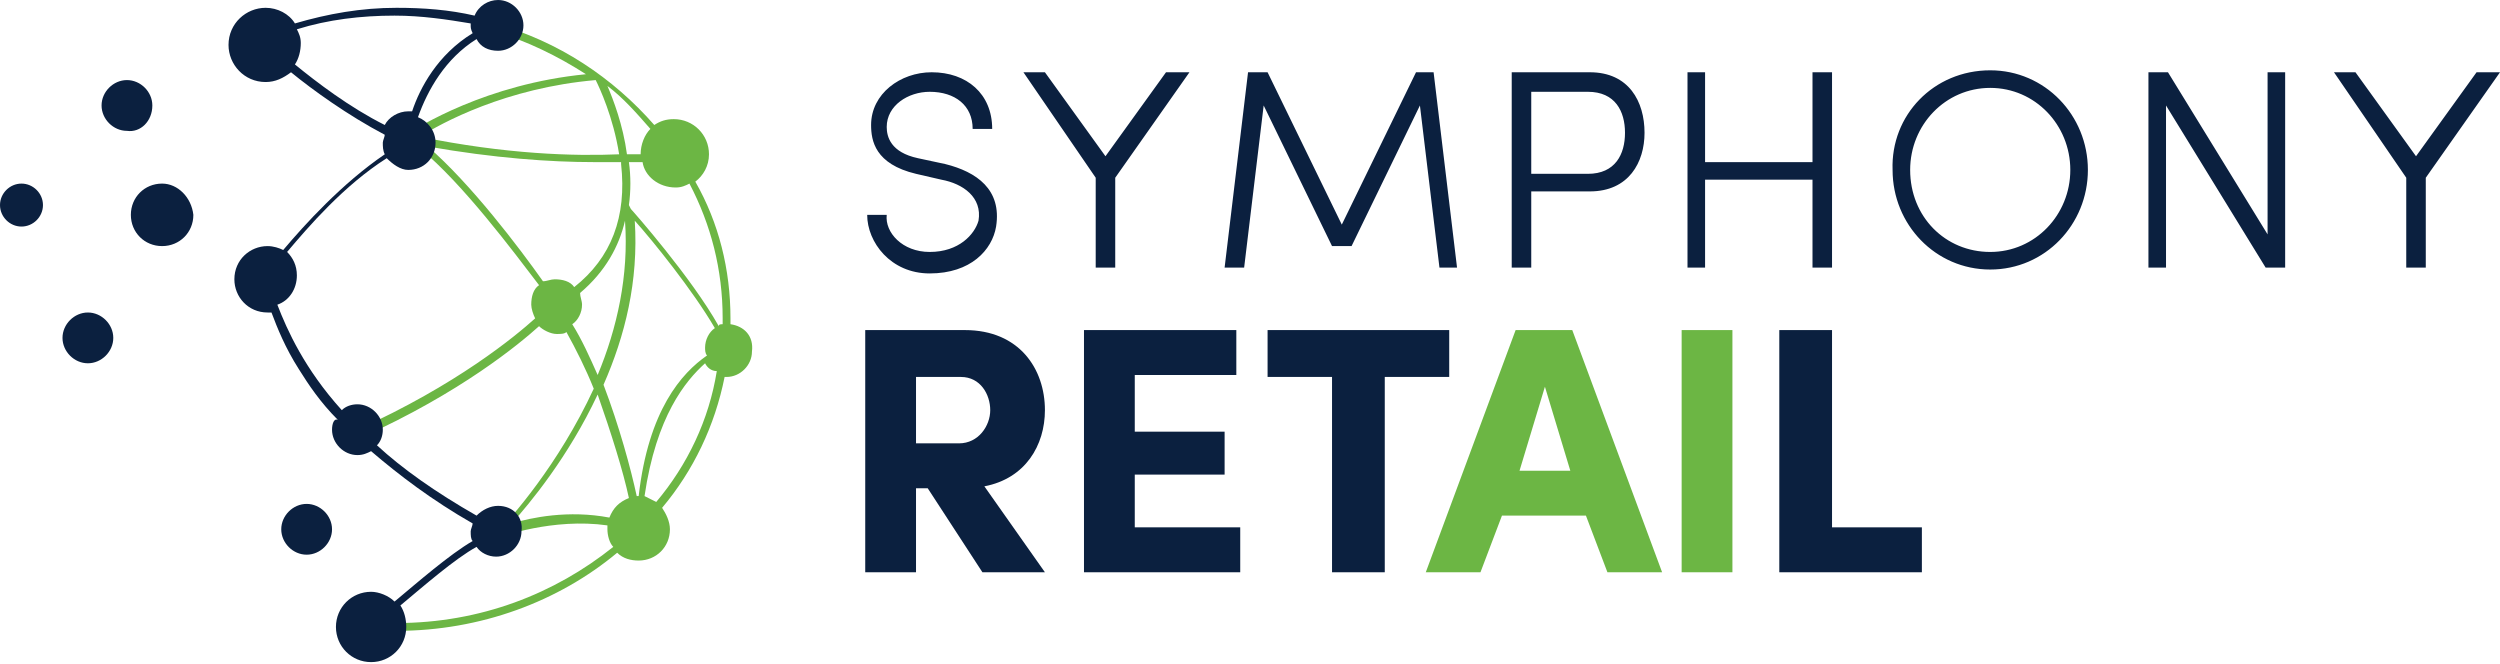<svg xmlns="http://www.w3.org/2000/svg" viewBox="0 0 128 34"><path fill-rule="evenodd" clip-rule="evenodd" fill="#0B203F" d="M47.6 12.9c1.5 0 2.3-.9 2.5-1.6.2-1.2-.8-1.9-1.9-2.1l-1.3-.3c-2.1-.5-2.3-1.7-2.3-2.5 0-1.6 1.5-2.7 3.1-2.7 1.8 0 3.1 1.1 3.1 2.9h-1c0-1.2-.9-1.9-2.2-1.9-1.1 0-2.2.7-2.2 1.8 0 .5.2 1.3 1.6 1.6l1.4.3c1.6.4 2.9 1.3 2.6 3.2-.2 1.2-1.3 2.4-3.4 2.4-2 0-3.2-1.6-3.2-3h1c-.1.9.8 1.9 2.2 1.9M57.1 13.7h-1V9.1l-3.7-5.4h1.1L56.6 8l3.1-4.3h1.2l-3.8 5.4v4.6M72.5 3.7h.9l1.2 10h-.9l-1-8.3-3.5 7.2h-1l-3.5-7.2-1 8.3h-1l1.2-10h1l3.8 7.8 3.8-7.8M78.4 4.7v4.2h2.9c1.4 0 1.9-1 1.9-2.1s-.5-2.1-1.9-2.1h-2.9zm3-1c2 0 2.8 1.5 2.8 3.1 0 1.5-.8 3-2.8 3h-3v3.9h-1v-10h4zM93.8 13.7h-1V9.2h-5.5v4.5h-.9v-10h.9v4.6h5.5V3.7h1v10M101.9 12.9c2.3 0 4.1-1.9 4.1-4.2 0-2.3-1.8-4.2-4.1-4.2s-4.1 1.9-4.1 4.2c0 2.4 1.8 4.2 4.1 4.2zm0-9.3c2.8 0 5 2.3 5 5.1s-2.2 5.1-5 5.1-5-2.3-5-5.1c-.1-2.8 2.1-5.1 5-5.1zM116 13.7l-5.1-8.3v8.3h-.9v-10h1l5.1 8.3V3.7h.9v10h-1M124.2 13.7h-1V9.1l-3.7-5.4h1.1l3.1 4.3 3.1-4.3h1.2l-3.8 5.4v4.6"></path><path fill="none" d="M10.7 23c-1 0-1.8-.8-1.8-1.8s.8-1.8 1.8-1.8 1.8.8 1.8 1.8-.8 1.8-1.8 1.8"></path><path fill-rule="evenodd" clip-rule="evenodd" fill="#6CB644" d="M37.4 16.6v-.3c0-2.5-.6-4.9-1.8-7 .4-.3.7-.8.7-1.4 0-1-.8-1.8-1.8-1.8-.4 0-.7.1-1 .3-2.1-2.4-4.9-4.3-8.2-5.2v.4c1.7.5 3.3 1.3 4.7 2.2-5.1.5-8.6 2.7-9.2 3.1V7h-.1V7.3H21c.2 0 .4.1.6.1l-.1.2c2.2 1.8 4.8 5.3 6.1 7-.3.2-.4.6-.4 1 0 .2.1.5.2.7-1 .9-4 3.4-9.1 5.7l.2.4c5.1-2.3 8.1-4.8 9.1-5.7.2.2.6.4.9.4.2 0 .4 0 .5-.1.5.9 1 1.9 1.4 2.9-1.8 3.9-4.3 6.7-4.9 7.3 0 0-.1 0-.1-.1v.4h.2s2.7-1 5.5-.6v.2c0 .3.1.7.3.9-3 2.4-6.8 3.9-11.1 3.9h-1.2v.4h1.2c4.3 0 8.3-1.5 11.3-4 .3.3.7.4 1.1.4.9 0 1.6-.7 1.6-1.6 0-.4-.2-.8-.4-1.1 1.6-1.9 2.7-4.2 3.2-6.7h.1c.7 0 1.3-.6 1.3-1.3.1-.8-.4-1.3-1.1-1.4zm-4.7 8.8h-.1c-.3-1.4-.9-3.6-1.7-5.7 1.1-2.5 1.8-5.3 1.6-8.4.9 1 3 3.6 4.1 5.5-.3.2-.5.6-.5 1 0 .1 0 .3.1.4-1.3.9-3 2.8-3.5 7.2zm4.3-9.1v.3c-.1 0-.2 0-.2.1-1.4-2.5-4.4-5.9-4.5-6l-.1-.2c.1-.7.1-1.5 0-2.2h.7c.1.7.8 1.3 1.7 1.3.3 0 .5-.1.7-.2 1.1 2.1 1.7 4.4 1.7 6.9zm-3.7-9.7c-.3.3-.5.8-.5 1.3h-.7c-.2-1.5-.7-2.8-1-3.5.8.6 1.5 1.4 2.2 2.2zm-1.6 1.3c-2.3.1-5.8 0-10.2-.9 1.1-.7 4.4-2.5 9-2.9.2.4.9 1.9 1.2 3.8zm-9.8-.4c3.4.6 6.3.8 8.5.8h1.4v.1c.3 2.7-.5 4.8-2.4 6.3-.2-.3-.6-.4-1-.4-.2 0-.4.1-.6.1-1.2-1.7-3.7-5-5.9-6.9zm7.4 9.1c.3-.2.5-.6.5-1 0-.2-.1-.4-.1-.6 1.3-1.1 2-2.4 2.3-3.7.2 2.8-.4 5.5-1.4 7.9-.4-.9-.8-1.8-1.3-2.6zm-3.1 10.2c.9-1 2.9-3.4 4.4-6.6.7 2 1.3 3.9 1.6 5.3-.5.2-.8.5-1 1-2.1-.4-4 0-5 .3zm7.4-1.1l-.6-.3c.6-4.1 2.1-5.9 3.1-6.8.1.2.3.4.6.4-.4 2.5-1.5 4.8-3.1 6.7z"></path><g fill-rule="evenodd" clip-rule="evenodd" fill="#0B203F"><path d="M4.5 16c-.7 0-1.3.6-1.3 1.3 0 .7.6 1.3 1.3 1.3s1.3-.6 1.3-1.3c0-.7-.6-1.3-1.3-1.3zM7.8 5.4c0-.7-.6-1.3-1.3-1.3-.7 0-1.3.6-1.3 1.3s.6 1.3 1.3 1.3c.7.1 1.3-.5 1.3-1.3zM1.1 9.4c-.6 0-1.1.5-1.1 1.1 0 .6.5 1.1 1.1 1.1s1.1-.5 1.1-1.1c0-.6-.5-1.1-1.1-1.1zM8.3 9.4c-.9 0-1.6.7-1.6 1.6 0 .9.7 1.6 1.6 1.6.9 0 1.6-.7 1.6-1.6-.1-.9-.8-1.6-1.6-1.6zM15.7 25.8c-.7 0-1.3.6-1.3 1.3 0 .7.6 1.3 1.3 1.3.7 0 1.3-.6 1.3-1.3 0-.7-.6-1.3-1.3-1.3z"></path><path d="M25.5 25.9c-.4 0-.8.2-1.1.5-2.1-1.2-3.8-2.4-5.1-3.6.2-.2.3-.5.3-.8 0-.7-.6-1.3-1.3-1.3-.3 0-.6.1-.8.3-1.9-2.1-2.8-4.1-3.3-5.4.6-.2 1-.8 1-1.5 0-.5-.2-.9-.5-1.2 1.1-1.3 2.9-3.4 5.1-4.8.3.3.7.6 1.1.6.8 0 1.4-.6 1.4-1.4 0-.6-.4-1.1-.9-1.3.5-1.4 1.4-3 3-4 .2.4.6.6 1.1.6.7 0 1.3-.6 1.3-1.3 0-.7-.6-1.3-1.3-1.3-.5 0-1 .3-1.2.8-1.3-.3-2.6-.4-4-.4-1.8 0-3.5.3-5.2.8-.3-.5-.9-.8-1.5-.8-1 0-1.9.8-1.9 1.9 0 1 .8 1.9 1.9 1.9.5 0 .9-.2 1.3-.5 1.1.9 2.9 2.2 4.8 3.2 0 .1-.1.3-.1.4 0 .2 0 .4.1.6-2.2 1.5-4.1 3.6-5.2 4.9-.2-.1-.5-.2-.8-.2-.9 0-1.7.7-1.7 1.7 0 .9.7 1.7 1.7 1.7h.2c.3.8.7 1.8 1.4 2.9.5.8 1.1 1.7 2 2.6-.2-.1-.3.2-.3.5 0 .7.6 1.3 1.3 1.3.3 0 .5-.1.7-.2 1.4 1.2 3.1 2.5 5.2 3.7 0 .1-.1.3-.1.4 0 .2 0 .4.1.5-1.2.7-2.8 2.1-4 3.1-.3-.3-.8-.5-1.2-.5-1 0-1.8.8-1.8 1.8s.8 1.8 1.8 1.8 1.8-.8 1.8-1.8c0-.4-.1-.8-.3-1.1 1.2-1 2.8-2.4 3.9-3 .2.3.6.5 1 .5.7 0 1.3-.6 1.3-1.3.1-.7-.4-1.3-1.2-1.3zM15.1 3.3c.2-.3.3-.7.3-1.1 0-.3-.1-.5-.2-.7 1.6-.5 3.3-.7 5-.7 1.4 0 2.7.2 3.9.4v.1c0 .1 0 .2.1.4-1.8 1.1-2.7 2.8-3.1 4h-.2c-.5 0-1 .3-1.2.7-1.8-.9-3.5-2.2-4.6-3.1z"></path></g><path fill-rule="evenodd" clip-rule="evenodd" fill="#0B203F" d="M46.9 19.2v3.5h2.2c1 0 1.6-.9 1.6-1.7 0-.8-.5-1.7-1.5-1.7h-2.3zm6.6 10.1h-3.2L47.5 25h-.6v4.3h-2.6V16.9h5.1c2.8 0 4.1 2 4.1 4.1 0 1.8-1 3.5-3.1 3.9l3.1 4.4zM55.5 16.9h7.8v2.3h-5.2v2.9h4.6v2.2h-4.6V27h5.4v2.3h-8V16.9M64.9 16.9h9.3v2.4h-3.3v10h-2.7v-10h-3.3v-2.4"></path><path fill-rule="evenodd" clip-rule="evenodd" fill="#6CB644" d="M80.4 24.1l-1.3-4.3-1.3 4.3h2.6zm-3.5 2.3l-1.1 2.9H73l4.6-12.4h2.9l4.6 12.4h-2.8l-1.1-2.9h-4.3z"></path><path fill-rule="evenodd" clip-rule="evenodd" fill="#0B203F" d="M91.1 16.9h2.7V27h4.6v2.3h-7.3V16.9"></path><path fill-rule="evenodd" clip-rule="evenodd" fill="#6CB644" d="M86.1 29.3h2.6V16.9h-2.6z"></path></svg>
